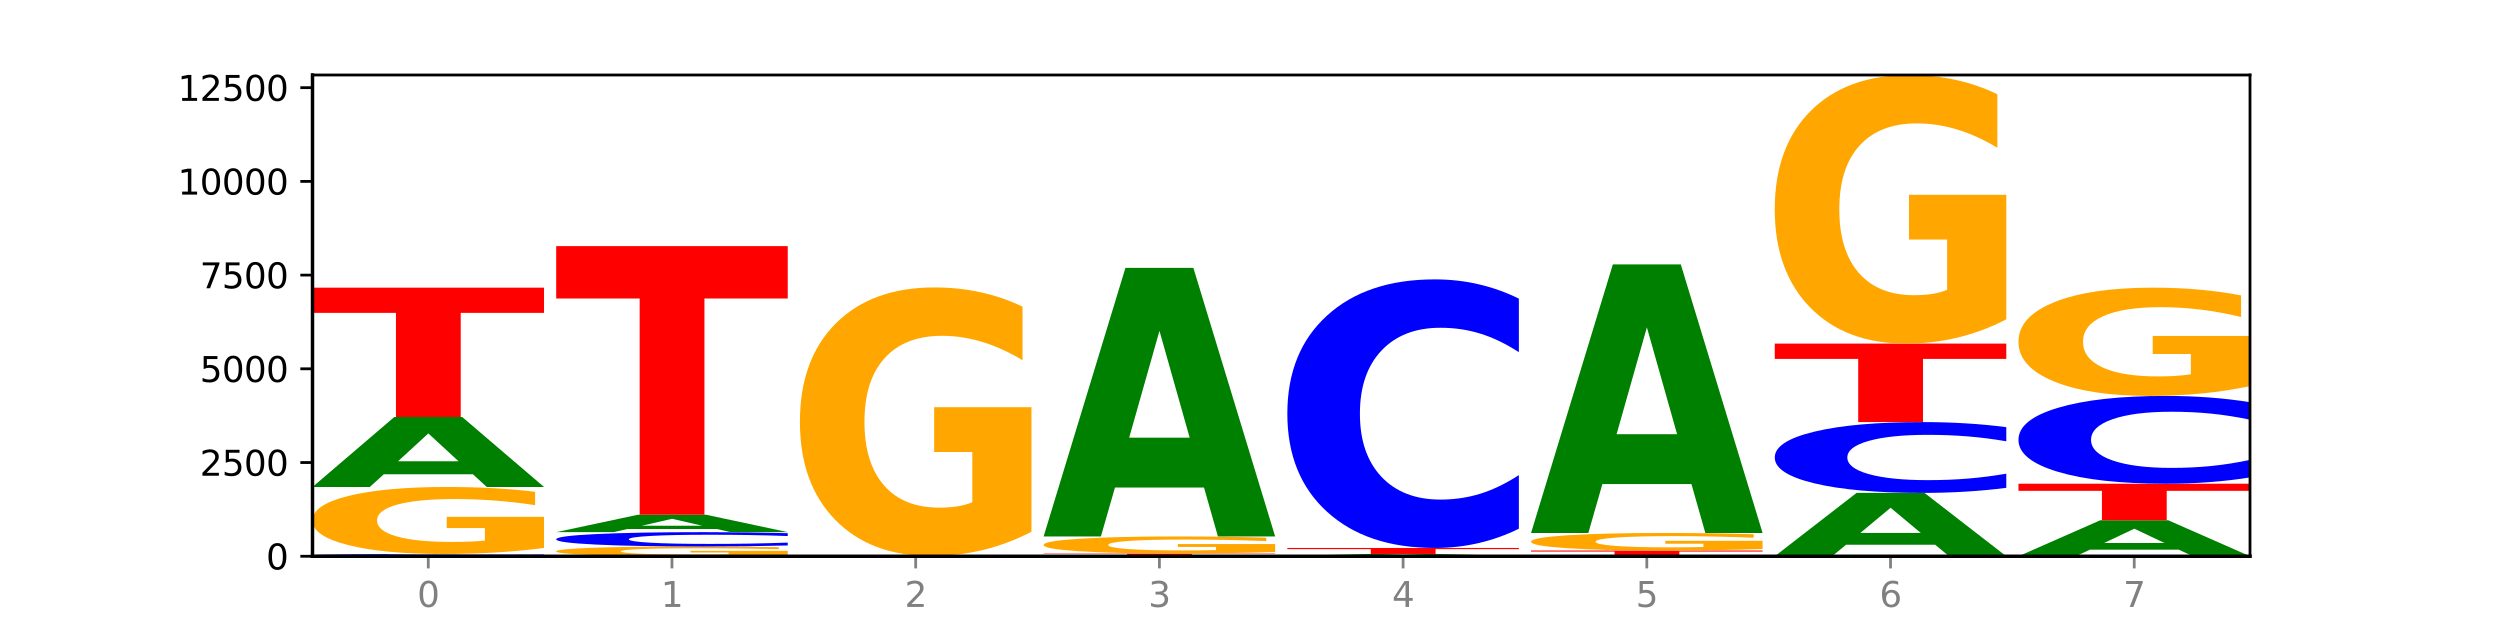 <?xml version="1.0" encoding="utf-8" standalone="no"?>
<!DOCTYPE svg PUBLIC "-//W3C//DTD SVG 1.1//EN"
  "http://www.w3.org/Graphics/SVG/1.1/DTD/svg11.dtd">
<svg xmlns:xlink="http://www.w3.org/1999/xlink" width="720pt" height="180pt" viewBox="0 0 720 180" xmlns="http://www.w3.org/2000/svg" version="1.1">
 <defs>
  <style type="text/css">*{stroke-linejoin: round; stroke-linecap: butt}</style>
 </defs>
 <g id="figure_1">
  <g id="patch_1">
   <path d="M 0 180 
L 720 180 
L 720 0 
L 0 0 
z
" style="fill: #ffffff"/>
  </g>
  <g id="axes_1">
   <g id="patch_2">
    <path d="M 90 160.2 
L 648 160.2 
L 648 21.6 
L 90 21.6 
z
" style="fill: #ffffff"/>
   </g>
   <g id="line2d_1">
    <path d="M 90 160.2 
L 648 160.2 
" clip-path="url(#pf5c46b52b8)" style="fill: none; stroke: #000000; stroke-width: 0.5; stroke-linecap: square"/>
   </g>
   <g id="patch_3">
    <path d="M 156.679 160.154 
Q 151.102 160.177 145.07 160.188 
Q 139.039 160.2 132.47 160.2 
Q 112.882 160.2 101.441 160.113 
Q 90 160.026 90 159.876 
Q 90 159.727 101.441 159.639 
Q 112.882 159.552 132.47 159.552 
Q 139.039 159.552 145.07 159.564 
Q 151.102 159.576 156.679 159.599 
L 156.679 159.728 
Q 151.051 159.697 145.591 159.683 
Q 140.131 159.669 134.1 159.669 
Q 123.281 159.669 117.082 159.724 
Q 110.899 159.779 110.899 159.876 
Q 110.899 159.973 117.082 160.028 
Q 123.281 160.083 134.1 160.083 
Q 140.131 160.083 145.591 160.069 
Q 151.051 160.055 156.679 160.024 
L 156.679 160.154 
z
" clip-path="url(#pf5c46b52b8)" style="fill: #0000ff"/>
   </g>
   <g id="patch_4">
    <path d="M 156.679 157.806 
Q 149.955 158.679 142.722 159.118 
Q 135.489 159.552 127.778 159.552 
Q 110.353 159.552 100.177 156.952 
Q 90 154.353 90 149.907 
Q 90 145.409 100.356 142.829 
Q 110.727 140.249 128.764 140.249 
Q 135.713 140.249 142.079 140.6 
Q 148.46 140.947 154.109 141.633 
L 154.109 145.48 
Q 148.281 144.599 142.513 144.165 
Q 136.744 143.726 130.946 143.726 
Q 120.216 143.726 114.403 145.329 
Q 108.59 146.928 108.59 149.907 
Q 108.59 152.857 114.194 154.468 
Q 119.798 156.075 130.109 156.075 
Q 132.919 156.075 135.325 155.983 
Q 137.731 155.888 139.643 155.688 
L 139.643 152.076 
L 128.66 152.076 
L 128.66 148.858 
L 156.679 148.858 
L 156.679 157.806 
z
" clip-path="url(#pf5c46b52b8)" style="fill: #ffa600"/>
   </g>
   <g id="patch_5">
    <path d="M 136.189 136.579 
L 110.545 136.579 
L 106.496 140.249 
L 90 140.249 
L 113.558 120.103 
L 133.121 120.103 
L 156.679 140.249 
L 140.197 140.249 
L 136.189 136.579 
z
M 114.635 132.84 
L 132.058 132.84 
L 123.36 124.827 
L 114.635 132.84 
z
" clip-path="url(#pf5c46b52b8)" style="fill: #008000"/>
   </g>
   <g id="patch_6">
    <path d="M 90 82.846 
L 156.679 82.846 
L 156.679 90.112 
L 132.69 90.112 
L 132.69 120.103 
L 114.036 120.103 
L 114.036 90.112 
L 90 90.112 
L 90 82.846 
z
" clip-path="url(#pf5c46b52b8)" style="fill: #ff0000"/>
   </g>
   <g id="patch_7">
    <path d="M 226.868 159.946 
Q 220.143 160.073 212.91 160.137 
Q 205.678 160.2 197.967 160.2 
Q 180.542 160.2 170.365 159.822 
Q 160.189 159.444 160.189 158.797 
Q 160.189 158.143 170.545 157.768 
Q 180.916 157.393 198.953 157.393 
Q 205.902 157.393 212.268 157.444 
Q 218.649 157.494 224.298 157.594 
L 224.298 158.154 
Q 218.47 158.026 212.701 157.962 
Q 206.933 157.899 201.135 157.899 
Q 190.405 157.899 184.592 158.132 
Q 178.779 158.364 178.779 158.797 
Q 178.779 159.226 184.383 159.461 
Q 189.987 159.694 200.298 159.694 
Q 203.107 159.694 205.513 159.681 
Q 207.919 159.667 209.832 159.638 
L 209.832 159.113 
L 198.848 159.113 
L 198.848 158.645 
L 226.868 158.645 
L 226.868 159.946 
z
" clip-path="url(#pf5c46b52b8)" style="fill: #ffa600"/>
   </g>
   <g id="patch_8">
    <path d="M 226.868 157.097 
Q 221.29 157.244 215.259 157.318 
Q 209.228 157.393 202.659 157.393 
Q 183.07 157.393 171.629 156.836 
Q 160.189 156.279 160.189 155.327 
Q 160.189 154.371 171.629 153.815 
Q 183.07 153.258 202.659 153.258 
Q 209.228 153.258 215.259 153.333 
Q 221.29 153.408 226.868 153.555 
L 226.868 154.379 
Q 221.24 154.184 215.78 154.093 
Q 210.32 154.003 204.289 154.003 
Q 193.47 154.003 187.27 154.356 
Q 181.088 154.708 181.088 155.327 
Q 181.088 155.944 187.27 156.296 
Q 193.47 156.648 204.289 156.648 
Q 210.32 156.648 215.78 156.558 
Q 221.24 156.466 226.868 156.272 
L 226.868 157.097 
z
" clip-path="url(#pf5c46b52b8)" style="fill: #0000ff"/>
   </g>
   <g id="patch_9">
    <path d="M 206.377 152.344 
L 180.734 152.344 
L 176.685 153.258 
L 160.189 153.258 
L 183.747 148.238 
L 203.31 148.238 
L 226.868 153.258 
L 210.386 153.258 
L 206.377 152.344 
z
M 184.824 151.412 
L 202.247 151.412 
L 193.549 149.415 
L 184.824 151.412 
z
" clip-path="url(#pf5c46b52b8)" style="fill: #008000"/>
   </g>
   <g id="patch_10">
    <path d="M 160.189 70.884 
L 226.868 70.884 
L 226.868 85.97 
L 202.879 85.97 
L 202.879 148.238 
L 184.224 148.238 
L 184.224 85.97 
L 160.189 85.97 
L 160.189 70.884 
z
" clip-path="url(#pf5c46b52b8)" style="fill: #ff0000"/>
   </g>
   <g id="patch_11">
    <path d="M 297.057 160.195 
Q 291.479 160.198 285.448 160.199 
Q 279.417 160.2 272.848 160.2 
Q 253.259 160.2 241.818 160.191 
Q 230.377 160.183 230.377 160.168 
Q 230.377 160.153 241.818 160.144 
Q 253.259 160.135 272.848 160.135 
Q 279.417 160.135 285.448 160.136 
Q 291.479 160.138 297.057 160.14 
L 297.057 160.153 
Q 291.429 160.15 285.969 160.148 
Q 280.509 160.147 274.477 160.147 
Q 263.658 160.147 257.459 160.152 
Q 251.277 160.158 251.277 160.168 
Q 251.277 160.177 257.459 160.183 
Q 263.658 160.188 274.477 160.188 
Q 280.509 160.188 285.969 160.187 
Q 291.429 160.185 297.057 160.182 
L 297.057 160.195 
z
" clip-path="url(#pf5c46b52b8)" style="fill: #0000ff"/>
   </g>
   <g id="patch_12">
    <path d="M 297.057 153.136 
Q 290.332 156.636 283.099 158.394 
Q 275.866 160.135 268.155 160.135 
Q 250.731 160.135 240.554 149.717 
Q 230.377 139.299 230.377 121.482 
Q 230.377 103.458 240.733 93.12 
Q 251.104 82.781 269.142 82.781 
Q 276.09 82.781 282.457 84.187 
Q 288.838 85.578 294.486 88.326 
L 294.486 103.746 
Q 288.658 100.214 282.89 98.473 
Q 277.122 96.715 271.323 96.715 
Q 260.594 96.715 254.781 103.138 
Q 248.967 109.546 248.967 121.482 
Q 248.967 133.307 254.571 139.762 
Q 260.175 146.202 270.487 146.202 
Q 273.296 146.202 275.702 145.834 
Q 278.108 145.451 280.021 144.652 
L 280.021 130.175 
L 269.037 130.175 
L 269.037 117.28 
L 297.057 117.28 
L 297.057 153.136 
z
" clip-path="url(#pf5c46b52b8)" style="fill: #ffa600"/>
   </g>
   <g id="patch_13">
    <path d="M 367.245 160.185 
Q 361.668 160.192 355.636 160.196 
Q 349.605 160.2 343.036 160.2 
Q 323.448 160.2 312.007 160.171 
Q 300.566 160.142 300.566 160.092 
Q 300.566 160.042 312.007 160.013 
Q 323.448 159.984 343.036 159.984 
Q 349.605 159.984 355.636 159.988 
Q 361.668 159.992 367.245 160 
L 367.245 160.043 
Q 361.617 160.032 356.157 160.028 
Q 350.697 160.023 344.666 160.023 
Q 333.847 160.023 327.648 160.041 
Q 321.465 160.06 321.465 160.092 
Q 321.465 160.124 327.648 160.143 
Q 333.847 160.161 344.666 160.161 
Q 350.697 160.161 356.157 160.156 
Q 361.617 160.152 367.245 160.141 
L 367.245 160.185 
z
" clip-path="url(#pf5c46b52b8)" style="fill: #0000ff"/>
   </g>
   <g id="patch_14">
    <path d="M 300.566 159.412 
L 367.245 159.412 
L 367.245 159.523 
L 343.256 159.523 
L 343.256 159.984 
L 324.602 159.984 
L 324.602 159.523 
L 300.566 159.523 
L 300.566 159.412 
z
" clip-path="url(#pf5c46b52b8)" style="fill: #ff0000"/>
   </g>
   <g id="patch_15">
    <path d="M 367.245 158.967 
Q 360.521 159.19 353.288 159.301 
Q 346.055 159.412 338.344 159.412 
Q 320.919 159.412 310.743 158.75 
Q 300.566 158.089 300.566 156.957 
Q 300.566 155.813 310.922 155.156 
Q 321.293 154.5 339.33 154.5 
Q 346.279 154.5 352.645 154.589 
Q 359.026 154.677 364.675 154.852 
L 364.675 155.831 
Q 358.847 155.607 353.079 155.496 
Q 347.31 155.385 341.512 155.385 
Q 330.782 155.385 324.969 155.792 
Q 319.156 156.199 319.156 156.957 
Q 319.156 157.708 324.76 158.118 
Q 330.364 158.527 340.675 158.527 
Q 343.485 158.527 345.891 158.504 
Q 348.297 158.479 350.209 158.429 
L 350.209 157.509 
L 339.226 157.509 
L 339.226 156.69 
L 367.245 156.69 
L 367.245 158.967 
z
" clip-path="url(#pf5c46b52b8)" style="fill: #ffa600"/>
   </g>
   <g id="patch_16">
    <path d="M 346.755 140.408 
L 321.111 140.408 
L 317.062 154.5 
L 300.566 154.5 
L 324.124 77.146 
L 343.687 77.146 
L 367.245 154.5 
L 350.763 154.5 
L 346.755 140.408 
z
M 325.201 126.051 
L 342.624 126.051 
L 333.926 95.282 
L 325.201 126.051 
z
" clip-path="url(#pf5c46b52b8)" style="fill: #008000"/>
   </g>
   <g id="patch_17">
    <path d="M 437.434 160.192 
Q 430.709 160.196 423.476 160.198 
Q 416.244 160.2 408.533 160.2 
Q 391.108 160.2 380.931 160.188 
Q 370.755 160.177 370.755 160.157 
Q 370.755 160.137 381.111 160.125 
Q 391.482 160.114 409.519 160.114 
Q 416.468 160.114 422.834 160.115 
Q 429.215 160.117 434.864 160.12 
L 434.864 160.137 
Q 429.036 160.133 423.267 160.131 
Q 417.499 160.129 411.701 160.129 
Q 400.971 160.129 395.158 160.136 
Q 389.345 160.144 389.345 160.157 
Q 389.345 160.17 394.949 160.177 
Q 400.553 160.184 410.864 160.184 
Q 413.673 160.184 416.079 160.184 
Q 418.485 160.184 420.398 160.183 
L 420.398 160.167 
L 409.414 160.167 
L 409.414 160.152 
L 437.434 160.152 
L 437.434 160.192 
z
" clip-path="url(#pf5c46b52b8)" style="fill: #ffa600"/>
   </g>
   <g id="patch_18">
    <path d="M 416.943 160.009 
L 391.3 160.009 
L 387.251 160.114 
L 370.755 160.114 
L 394.313 159.541 
L 413.876 159.541 
L 437.434 160.114 
L 420.952 160.114 
L 416.943 160.009 
z
M 395.39 159.903 
L 412.813 159.903 
L 404.115 159.676 
L 395.39 159.903 
z
" clip-path="url(#pf5c46b52b8)" style="fill: #008000"/>
   </g>
   <g id="patch_19">
    <path d="M 370.755 157.814 
L 437.434 157.814 
L 437.434 158.151 
L 413.445 158.151 
L 413.445 159.541 
L 394.79 159.541 
L 394.79 158.151 
L 370.755 158.151 
L 370.755 157.814 
z
" clip-path="url(#pf5c46b52b8)" style="fill: #ff0000"/>
   </g>
   <g id="patch_20">
    <path d="M 437.434 152.269 
Q 431.856 155.018 425.825 156.408 
Q 419.794 157.814 413.225 157.814 
Q 393.636 157.814 382.196 147.396 
Q 370.755 136.978 370.755 119.161 
Q 370.755 101.281 382.196 90.878 
Q 393.636 80.46 413.225 80.46 
Q 419.794 80.46 425.825 81.866 
Q 431.856 83.257 437.434 86.005 
L 437.434 101.425 
Q 431.806 97.781 426.346 96.088 
Q 420.886 94.394 414.855 94.394 
Q 404.036 94.394 397.836 100.993 
Q 391.654 107.576 391.654 119.161 
Q 391.654 130.698 397.836 137.297 
Q 404.036 143.88 414.855 143.88 
Q 420.886 143.88 426.346 142.187 
Q 431.806 140.477 437.434 136.834 
L 437.434 152.269 
z
" clip-path="url(#pf5c46b52b8)" style="fill: #0000ff"/>
   </g>
   <g id="patch_21">
    <path d="M 507.623 160.194 
Q 502.045 160.197 496.014 160.198 
Q 489.983 160.2 483.414 160.2 
Q 463.825 160.2 452.384 160.188 
Q 440.943 160.177 440.943 160.157 
Q 440.943 160.137 452.384 160.125 
Q 463.825 160.114 483.414 160.114 
Q 489.983 160.114 496.014 160.115 
Q 502.045 160.117 507.623 160.12 
L 507.623 160.137 
Q 501.995 160.133 496.535 160.131 
Q 491.075 160.129 485.043 160.129 
Q 474.224 160.129 468.025 160.137 
Q 461.843 160.144 461.843 160.157 
Q 461.843 160.17 468.025 160.177 
Q 474.224 160.184 485.043 160.184 
Q 491.075 160.184 496.535 160.183 
Q 501.995 160.181 507.623 160.177 
L 507.623 160.194 
z
" clip-path="url(#pf5c46b52b8)" style="fill: #0000ff"/>
   </g>
   <g id="patch_22">
    <path d="M 440.943 158.548 
L 507.623 158.548 
L 507.623 158.854 
L 483.634 158.854 
L 483.634 160.114 
L 464.979 160.114 
L 464.979 158.854 
L 440.943 158.854 
L 440.943 158.548 
z
" clip-path="url(#pf5c46b52b8)" style="fill: #ff0000"/>
   </g>
   <g id="patch_23">
    <path d="M 507.623 158.091 
Q 500.898 158.32 493.665 158.434 
Q 486.432 158.548 478.721 158.548 
Q 461.297 158.548 451.12 157.868 
Q 440.943 157.187 440.943 156.023 
Q 440.943 154.846 451.299 154.171 
Q 461.67 153.496 479.708 153.496 
Q 486.656 153.496 493.023 153.587 
Q 499.404 153.678 505.052 153.858 
L 505.052 154.865 
Q 499.224 154.634 493.456 154.521 
Q 487.688 154.406 481.889 154.406 
Q 471.16 154.406 465.347 154.825 
Q 459.533 155.244 459.533 156.023 
Q 459.533 156.796 465.137 157.217 
Q 470.741 157.638 481.053 157.638 
Q 483.862 157.638 486.268 157.614 
Q 488.674 157.589 490.587 157.537 
L 490.587 156.591 
L 479.603 156.591 
L 479.603 155.749 
L 507.623 155.749 
L 507.623 158.091 
z
" clip-path="url(#pf5c46b52b8)" style="fill: #ffa600"/>
   </g>
   <g id="patch_24">
    <path d="M 487.132 139.404 
L 461.488 139.404 
L 457.439 153.496 
L 440.943 153.496 
L 464.501 76.142 
L 484.065 76.142 
L 507.623 153.496 
L 491.14 153.496 
L 487.132 139.404 
z
M 465.578 125.047 
L 483.001 125.047 
L 474.303 94.278 
L 465.578 125.047 
z
" clip-path="url(#pf5c46b52b8)" style="fill: #008000"/>
   </g>
   <g id="patch_25">
    <path d="M 557.321 156.876 
L 531.677 156.876 
L 527.628 160.2 
L 511.132 160.2 
L 534.69 141.955 
L 554.253 141.955 
L 577.811 160.2 
L 561.329 160.2 
L 557.321 156.876 
z
M 535.767 153.49 
L 553.19 153.49 
L 544.492 146.232 
L 535.767 153.49 
z
" clip-path="url(#pf5c46b52b8)" style="fill: #008000"/>
   </g>
   <g id="patch_26">
    <path d="M 577.811 140.493 
Q 572.234 141.217 566.203 141.584 
Q 560.171 141.955 553.603 141.955 
Q 534.014 141.955 522.573 139.208 
Q 511.132 136.461 511.132 131.764 
Q 511.132 127.05 522.573 124.308 
Q 534.014 121.561 553.603 121.561 
Q 560.171 121.561 566.203 121.932 
Q 572.234 122.298 577.811 123.023 
L 577.811 127.088 
Q 572.183 126.127 566.723 125.681 
Q 561.263 125.234 555.232 125.234 
Q 544.413 125.234 538.214 126.974 
Q 532.031 128.71 532.031 131.764 
Q 532.031 134.806 538.214 136.546 
Q 544.413 138.281 555.232 138.281 
Q 561.263 138.281 566.723 137.835 
Q 572.183 137.384 577.811 136.423 
L 577.811 140.493 
z
" clip-path="url(#pf5c46b52b8)" style="fill: #0000ff"/>
   </g>
   <g id="patch_27">
    <path d="M 511.132 98.954 
L 577.811 98.954 
L 577.811 103.363 
L 553.822 103.363 
L 553.822 121.561 
L 535.168 121.561 
L 535.168 103.363 
L 511.132 103.363 
L 511.132 98.954 
z
" clip-path="url(#pf5c46b52b8)" style="fill: #ff0000"/>
   </g>
   <g id="patch_28">
    <path d="M 577.811 91.955 
Q 571.087 95.454 563.854 97.212 
Q 556.621 98.954 548.91 98.954 
Q 531.486 98.954 521.309 88.536 
Q 511.132 78.117 511.132 60.301 
Q 511.132 42.277 521.488 31.938 
Q 531.859 21.6 549.896 21.6 
Q 556.845 21.6 563.211 23.006 
Q 569.592 24.396 575.241 27.145 
L 575.241 42.564 
Q 569.413 39.033 563.645 37.291 
Q 557.876 35.534 552.078 35.534 
Q 541.348 35.534 535.535 41.957 
Q 529.722 48.365 529.722 60.301 
Q 529.722 72.125 535.326 78.581 
Q 540.93 85.02 551.241 85.02 
Q 554.051 85.02 556.457 84.653 
Q 558.863 84.269 560.775 83.47 
L 560.775 68.993 
L 549.792 68.993 
L 549.792 56.098 
L 577.811 56.098 
L 577.811 91.955 
z
" clip-path="url(#pf5c46b52b8)" style="fill: #ffa600"/>
   </g>
   <g id="patch_29">
    <path d="M 627.51 158.312 
L 601.866 158.312 
L 597.817 160.2 
L 581.321 160.2 
L 604.879 149.836 
L 624.442 149.836 
L 648 160.2 
L 631.518 160.2 
L 627.51 158.312 
z
M 605.956 156.388 
L 623.379 156.388 
L 614.681 152.266 
L 605.956 156.388 
z
" clip-path="url(#pf5c46b52b8)" style="fill: #008000"/>
   </g>
   <g id="patch_30">
    <path d="M 581.321 139.31 
L 648 139.31 
L 648 141.362 
L 624.011 141.362 
L 624.011 149.836 
L 605.356 149.836 
L 605.356 141.362 
L 581.321 141.362 
L 581.321 139.31 
z
" clip-path="url(#pf5c46b52b8)" style="fill: #ff0000"/>
   </g>
   <g id="patch_31">
    <path d="M 648 137.497 
Q 642.422 138.396 636.391 138.85 
Q 630.36 139.31 623.791 139.31 
Q 604.202 139.31 592.762 135.904 
Q 581.321 132.499 581.321 126.675 
Q 581.321 120.831 592.762 117.431 
Q 604.202 114.025 623.791 114.025 
Q 630.36 114.025 636.391 114.485 
Q 642.422 114.939 648 115.838 
L 648 120.878 
Q 642.372 119.687 636.912 119.133 
Q 631.452 118.58 625.421 118.58 
Q 614.602 118.58 608.402 120.737 
Q 602.22 122.889 602.22 126.675 
Q 602.22 130.446 608.402 132.603 
Q 614.602 134.755 625.421 134.755 
Q 631.452 134.755 636.912 134.202 
Q 642.372 133.643 648 132.452 
L 648 137.497 
z
" clip-path="url(#pf5c46b52b8)" style="fill: #0000ff"/>
   </g>
   <g id="patch_32">
    <path d="M 648 111.204 
Q 641.275 112.615 634.042 113.323 
Q 626.81 114.025 619.099 114.025 
Q 601.674 114.025 591.497 109.826 
Q 581.321 105.627 581.321 98.445 
Q 581.321 91.18 591.677 87.013 
Q 602.048 82.846 620.085 82.846 
Q 627.034 82.846 633.4 83.413 
Q 639.781 83.973 645.43 85.081 
L 645.43 91.296 
Q 639.602 89.873 633.833 89.171 
Q 628.065 88.462 622.267 88.462 
Q 611.537 88.462 605.724 91.051 
Q 599.911 93.634 599.911 98.445 
Q 599.911 103.211 605.515 105.813 
Q 611.119 108.409 621.43 108.409 
Q 624.239 108.409 626.645 108.261 
Q 629.051 108.106 630.964 107.784 
L 630.964 101.949 
L 619.98 101.949 
L 619.98 96.751 
L 648 96.751 
L 648 111.204 
z
" clip-path="url(#pf5c46b52b8)" style="fill: #ffa600"/>
   </g>
   <g id="matplotlib.axis_1">
    <g id="xtick_1">
     <g id="line2d_2">
      <defs>
       <path id="md777cbca85" d="M 0 0 
L 0 3.5 
" style="stroke: #808080; stroke-width: 0.8"/>
      </defs>
      <g>
       <use xlink:href="#md777cbca85" x="123.34" y="160.2" style="fill: #808080; stroke: #808080; stroke-width: 0.8"/>
      </g>
     </g>
     <g id="text_1">
      <!-- 0 -->
      <g style="fill: #808080" transform="translate(120.158 174.798) scale(0.1 -0.1)">
       <defs>
        <path id="DejaVuSans-30" d="M 2034 4250 
Q 1547 4250 1301 3770 
Q 1056 3291 1056 2328 
Q 1056 1369 1301 889 
Q 1547 409 2034 409 
Q 2525 409 2770 889 
Q 3016 1369 3016 2328 
Q 3016 3291 2770 3770 
Q 2525 4250 2034 4250 
z
M 2034 4750 
Q 2819 4750 3233 4129 
Q 3647 3509 3647 2328 
Q 3647 1150 3233 529 
Q 2819 -91 2034 -91 
Q 1250 -91 836 529 
Q 422 1150 422 2328 
Q 422 3509 836 4129 
Q 1250 4750 2034 4750 
z
" transform="scale(0.016)"/>
       </defs>
       <use xlink:href="#DejaVuSans-30"/>
      </g>
     </g>
    </g>
    <g id="xtick_2">
     <g id="line2d_3">
      <g>
       <use xlink:href="#md777cbca85" x="193.528" y="160.2" style="fill: #808080; stroke: #808080; stroke-width: 0.8"/>
      </g>
     </g>
     <g id="text_2">
      <!-- 1 -->
      <g style="fill: #808080" transform="translate(190.347 174.798) scale(0.1 -0.1)">
       <defs>
        <path id="DejaVuSans-31" d="M 794 531 
L 1825 531 
L 1825 4091 
L 703 3866 
L 703 4441 
L 1819 4666 
L 2450 4666 
L 2450 531 
L 3481 531 
L 3481 0 
L 794 0 
L 794 531 
z
" transform="scale(0.016)"/>
       </defs>
       <use xlink:href="#DejaVuSans-31"/>
      </g>
     </g>
    </g>
    <g id="xtick_3">
     <g id="line2d_4">
      <g>
       <use xlink:href="#md777cbca85" x="263.717" y="160.2" style="fill: #808080; stroke: #808080; stroke-width: 0.8"/>
      </g>
     </g>
     <g id="text_3">
      <!-- 2 -->
      <g style="fill: #808080" transform="translate(260.536 174.798) scale(0.1 -0.1)">
       <defs>
        <path id="DejaVuSans-32" d="M 1228 531 
L 3431 531 
L 3431 0 
L 469 0 
L 469 531 
Q 828 903 1448 1529 
Q 2069 2156 2228 2338 
Q 2531 2678 2651 2914 
Q 2772 3150 2772 3378 
Q 2772 3750 2511 3984 
Q 2250 4219 1831 4219 
Q 1534 4219 1204 4116 
Q 875 4013 500 3803 
L 500 4441 
Q 881 4594 1212 4672 
Q 1544 4750 1819 4750 
Q 2544 4750 2975 4387 
Q 3406 4025 3406 3419 
Q 3406 3131 3298 2873 
Q 3191 2616 2906 2266 
Q 2828 2175 2409 1742 
Q 1991 1309 1228 531 
z
" transform="scale(0.016)"/>
       </defs>
       <use xlink:href="#DejaVuSans-32"/>
      </g>
     </g>
    </g>
    <g id="xtick_4">
     <g id="line2d_5">
      <g>
       <use xlink:href="#md777cbca85" x="333.906" y="160.2" style="fill: #808080; stroke: #808080; stroke-width: 0.8"/>
      </g>
     </g>
     <g id="text_4">
      <!-- 3 -->
      <g style="fill: #808080" transform="translate(330.724 174.798) scale(0.1 -0.1)">
       <defs>
        <path id="DejaVuSans-33" d="M 2597 2516 
Q 3050 2419 3304 2112 
Q 3559 1806 3559 1356 
Q 3559 666 3084 287 
Q 2609 -91 1734 -91 
Q 1441 -91 1130 -33 
Q 819 25 488 141 
L 488 750 
Q 750 597 1062 519 
Q 1375 441 1716 441 
Q 2309 441 2620 675 
Q 2931 909 2931 1356 
Q 2931 1769 2642 2001 
Q 2353 2234 1838 2234 
L 1294 2234 
L 1294 2753 
L 1863 2753 
Q 2328 2753 2575 2939 
Q 2822 3125 2822 3475 
Q 2822 3834 2567 4026 
Q 2313 4219 1838 4219 
Q 1578 4219 1281 4162 
Q 984 4106 628 3988 
L 628 4550 
Q 988 4650 1302 4700 
Q 1616 4750 1894 4750 
Q 2613 4750 3031 4423 
Q 3450 4097 3450 3541 
Q 3450 3153 3228 2886 
Q 3006 2619 2597 2516 
z
" transform="scale(0.016)"/>
       </defs>
       <use xlink:href="#DejaVuSans-33"/>
      </g>
     </g>
    </g>
    <g id="xtick_5">
     <g id="line2d_6">
      <g>
       <use xlink:href="#md777cbca85" x="404.094" y="160.2" style="fill: #808080; stroke: #808080; stroke-width: 0.8"/>
      </g>
     </g>
     <g id="text_5">
      <!-- 4 -->
      <g style="fill: #808080" transform="translate(400.913 174.798) scale(0.1 -0.1)">
       <defs>
        <path id="DejaVuSans-34" d="M 2419 4116 
L 825 1625 
L 2419 1625 
L 2419 4116 
z
M 2253 4666 
L 3047 4666 
L 3047 1625 
L 3713 1625 
L 3713 1100 
L 3047 1100 
L 3047 0 
L 2419 0 
L 2419 1100 
L 313 1100 
L 313 1709 
L 2253 4666 
z
" transform="scale(0.016)"/>
       </defs>
       <use xlink:href="#DejaVuSans-34"/>
      </g>
     </g>
    </g>
    <g id="xtick_6">
     <g id="line2d_7">
      <g>
       <use xlink:href="#md777cbca85" x="474.283" y="160.2" style="fill: #808080; stroke: #808080; stroke-width: 0.8"/>
      </g>
     </g>
     <g id="text_6">
      <!-- 5 -->
      <g style="fill: #808080" transform="translate(471.102 174.798) scale(0.1 -0.1)">
       <defs>
        <path id="DejaVuSans-35" d="M 691 4666 
L 3169 4666 
L 3169 4134 
L 1269 4134 
L 1269 2991 
Q 1406 3038 1543 3061 
Q 1681 3084 1819 3084 
Q 2600 3084 3056 2656 
Q 3513 2228 3513 1497 
Q 3513 744 3044 326 
Q 2575 -91 1722 -91 
Q 1428 -91 1123 -41 
Q 819 9 494 109 
L 494 744 
Q 775 591 1075 516 
Q 1375 441 1709 441 
Q 2250 441 2565 725 
Q 2881 1009 2881 1497 
Q 2881 1984 2565 2268 
Q 2250 2553 1709 2553 
Q 1456 2553 1204 2497 
Q 953 2441 691 2322 
L 691 4666 
z
" transform="scale(0.016)"/>
       </defs>
       <use xlink:href="#DejaVuSans-35"/>
      </g>
     </g>
    </g>
    <g id="xtick_7">
     <g id="line2d_8">
      <g>
       <use xlink:href="#md777cbca85" x="544.472" y="160.2" style="fill: #808080; stroke: #808080; stroke-width: 0.8"/>
      </g>
     </g>
     <g id="text_7">
      <!-- 6 -->
      <g style="fill: #808080" transform="translate(541.29 174.798) scale(0.1 -0.1)">
       <defs>
        <path id="DejaVuSans-36" d="M 2113 2584 
Q 1688 2584 1439 2293 
Q 1191 2003 1191 1497 
Q 1191 994 1439 701 
Q 1688 409 2113 409 
Q 2538 409 2786 701 
Q 3034 994 3034 1497 
Q 3034 2003 2786 2293 
Q 2538 2584 2113 2584 
z
M 3366 4563 
L 3366 3988 
Q 3128 4100 2886 4159 
Q 2644 4219 2406 4219 
Q 1781 4219 1451 3797 
Q 1122 3375 1075 2522 
Q 1259 2794 1537 2939 
Q 1816 3084 2150 3084 
Q 2853 3084 3261 2657 
Q 3669 2231 3669 1497 
Q 3669 778 3244 343 
Q 2819 -91 2113 -91 
Q 1303 -91 875 529 
Q 447 1150 447 2328 
Q 447 3434 972 4092 
Q 1497 4750 2381 4750 
Q 2619 4750 2861 4703 
Q 3103 4656 3366 4563 
z
" transform="scale(0.016)"/>
       </defs>
       <use xlink:href="#DejaVuSans-36"/>
      </g>
     </g>
    </g>
    <g id="xtick_8">
     <g id="line2d_9">
      <g>
       <use xlink:href="#md777cbca85" x="614.66" y="160.2" style="fill: #808080; stroke: #808080; stroke-width: 0.8"/>
      </g>
     </g>
     <g id="text_8">
      <!-- 7 -->
      <g style="fill: #808080" transform="translate(611.479 174.798) scale(0.1 -0.1)">
       <defs>
        <path id="DejaVuSans-37" d="M 525 4666 
L 3525 4666 
L 3525 4397 
L 1831 0 
L 1172 0 
L 2766 4134 
L 525 4134 
L 525 4666 
z
" transform="scale(0.016)"/>
       </defs>
       <use xlink:href="#DejaVuSans-37"/>
      </g>
     </g>
    </g>
   </g>
   <g id="matplotlib.axis_2">
    <g id="ytick_1">
     <g id="line2d_10">
      <defs>
       <path id="m1c80f23761" d="M 0 0 
L -3.5 0 
" style="stroke: #000000; stroke-width: 0.8"/>
      </defs>
      <g>
       <use xlink:href="#m1c80f23761" x="90" y="160.2" style="stroke: #000000; stroke-width: 0.8"/>
      </g>
     </g>
     <g id="text_9">
      <!-- 0 -->
      <g transform="translate(76.638 163.999) scale(0.1 -0.1)">
       <use xlink:href="#DejaVuSans-30"/>
      </g>
     </g>
    </g>
    <g id="ytick_2">
     <g id="line2d_11">
      <g>
       <use xlink:href="#m1c80f23761" x="90" y="133.21" style="stroke: #000000; stroke-width: 0.8"/>
      </g>
     </g>
     <g id="text_10">
      <!-- 2500 -->
      <g transform="translate(57.55 137.009) scale(0.1 -0.1)">
       <use xlink:href="#DejaVuSans-32"/>
       <use xlink:href="#DejaVuSans-35" x="63.623"/>
       <use xlink:href="#DejaVuSans-30" x="127.246"/>
       <use xlink:href="#DejaVuSans-30" x="190.869"/>
      </g>
     </g>
    </g>
    <g id="ytick_3">
     <g id="line2d_12">
      <g>
       <use xlink:href="#m1c80f23761" x="90" y="106.22" style="stroke: #000000; stroke-width: 0.8"/>
      </g>
     </g>
     <g id="text_11">
      <!-- 5000 -->
      <g transform="translate(57.55 110.019) scale(0.1 -0.1)">
       <use xlink:href="#DejaVuSans-35"/>
       <use xlink:href="#DejaVuSans-30" x="63.623"/>
       <use xlink:href="#DejaVuSans-30" x="127.246"/>
       <use xlink:href="#DejaVuSans-30" x="190.869"/>
      </g>
     </g>
    </g>
    <g id="ytick_4">
     <g id="line2d_13">
      <g>
       <use xlink:href="#m1c80f23761" x="90" y="79.229" style="stroke: #000000; stroke-width: 0.8"/>
      </g>
     </g>
     <g id="text_12">
      <!-- 7500 -->
      <g transform="translate(57.55 83.029) scale(0.1 -0.1)">
       <use xlink:href="#DejaVuSans-37"/>
       <use xlink:href="#DejaVuSans-35" x="63.623"/>
       <use xlink:href="#DejaVuSans-30" x="127.246"/>
       <use xlink:href="#DejaVuSans-30" x="190.869"/>
      </g>
     </g>
    </g>
    <g id="ytick_5">
     <g id="line2d_14">
      <g>
       <use xlink:href="#m1c80f23761" x="90" y="52.239" style="stroke: #000000; stroke-width: 0.8"/>
      </g>
     </g>
     <g id="text_13">
      <!-- 10000 -->
      <g transform="translate(51.188 56.038) scale(0.1 -0.1)">
       <use xlink:href="#DejaVuSans-31"/>
       <use xlink:href="#DejaVuSans-30" x="63.623"/>
       <use xlink:href="#DejaVuSans-30" x="127.246"/>
       <use xlink:href="#DejaVuSans-30" x="190.869"/>
       <use xlink:href="#DejaVuSans-30" x="254.492"/>
      </g>
     </g>
    </g>
    <g id="ytick_6">
     <g id="line2d_15">
      <g>
       <use xlink:href="#m1c80f23761" x="90" y="25.249" style="stroke: #000000; stroke-width: 0.8"/>
      </g>
     </g>
     <g id="text_14">
      <!-- 12500 -->
      <g transform="translate(51.188 29.048) scale(0.1 -0.1)">
       <use xlink:href="#DejaVuSans-31"/>
       <use xlink:href="#DejaVuSans-32" x="63.623"/>
       <use xlink:href="#DejaVuSans-35" x="127.246"/>
       <use xlink:href="#DejaVuSans-30" x="190.869"/>
       <use xlink:href="#DejaVuSans-30" x="254.492"/>
      </g>
     </g>
    </g>
   </g>
   <g id="patch_33">
    <path d="M 90 160.2 
L 90 21.6 
" style="fill: none; stroke: #000000; stroke-linejoin: miter; stroke-linecap: square"/>
   </g>
   <g id="patch_34">
    <path d="M 648 160.2 
L 648 21.6 
" style="fill: none; stroke: #000000; stroke-width: 0.8; stroke-linejoin: miter; stroke-linecap: square"/>
   </g>
   <g id="patch_35">
    <path d="M 90 160.2 
L 648 160.2 
" style="fill: none; stroke: #000000; stroke-linejoin: miter; stroke-linecap: square"/>
   </g>
   <g id="patch_36">
    <path d="M 90 21.6 
L 648 21.6 
" style="fill: none; stroke: #000000; stroke-width: 0.8; stroke-linejoin: miter; stroke-linecap: square"/>
   </g>
  </g>
 </g>
 <defs>
  <clipPath id="pf5c46b52b8">
   <rect x="90" y="21.6" width="558" height="138.6"/>
  </clipPath>
 </defs>
</svg>
